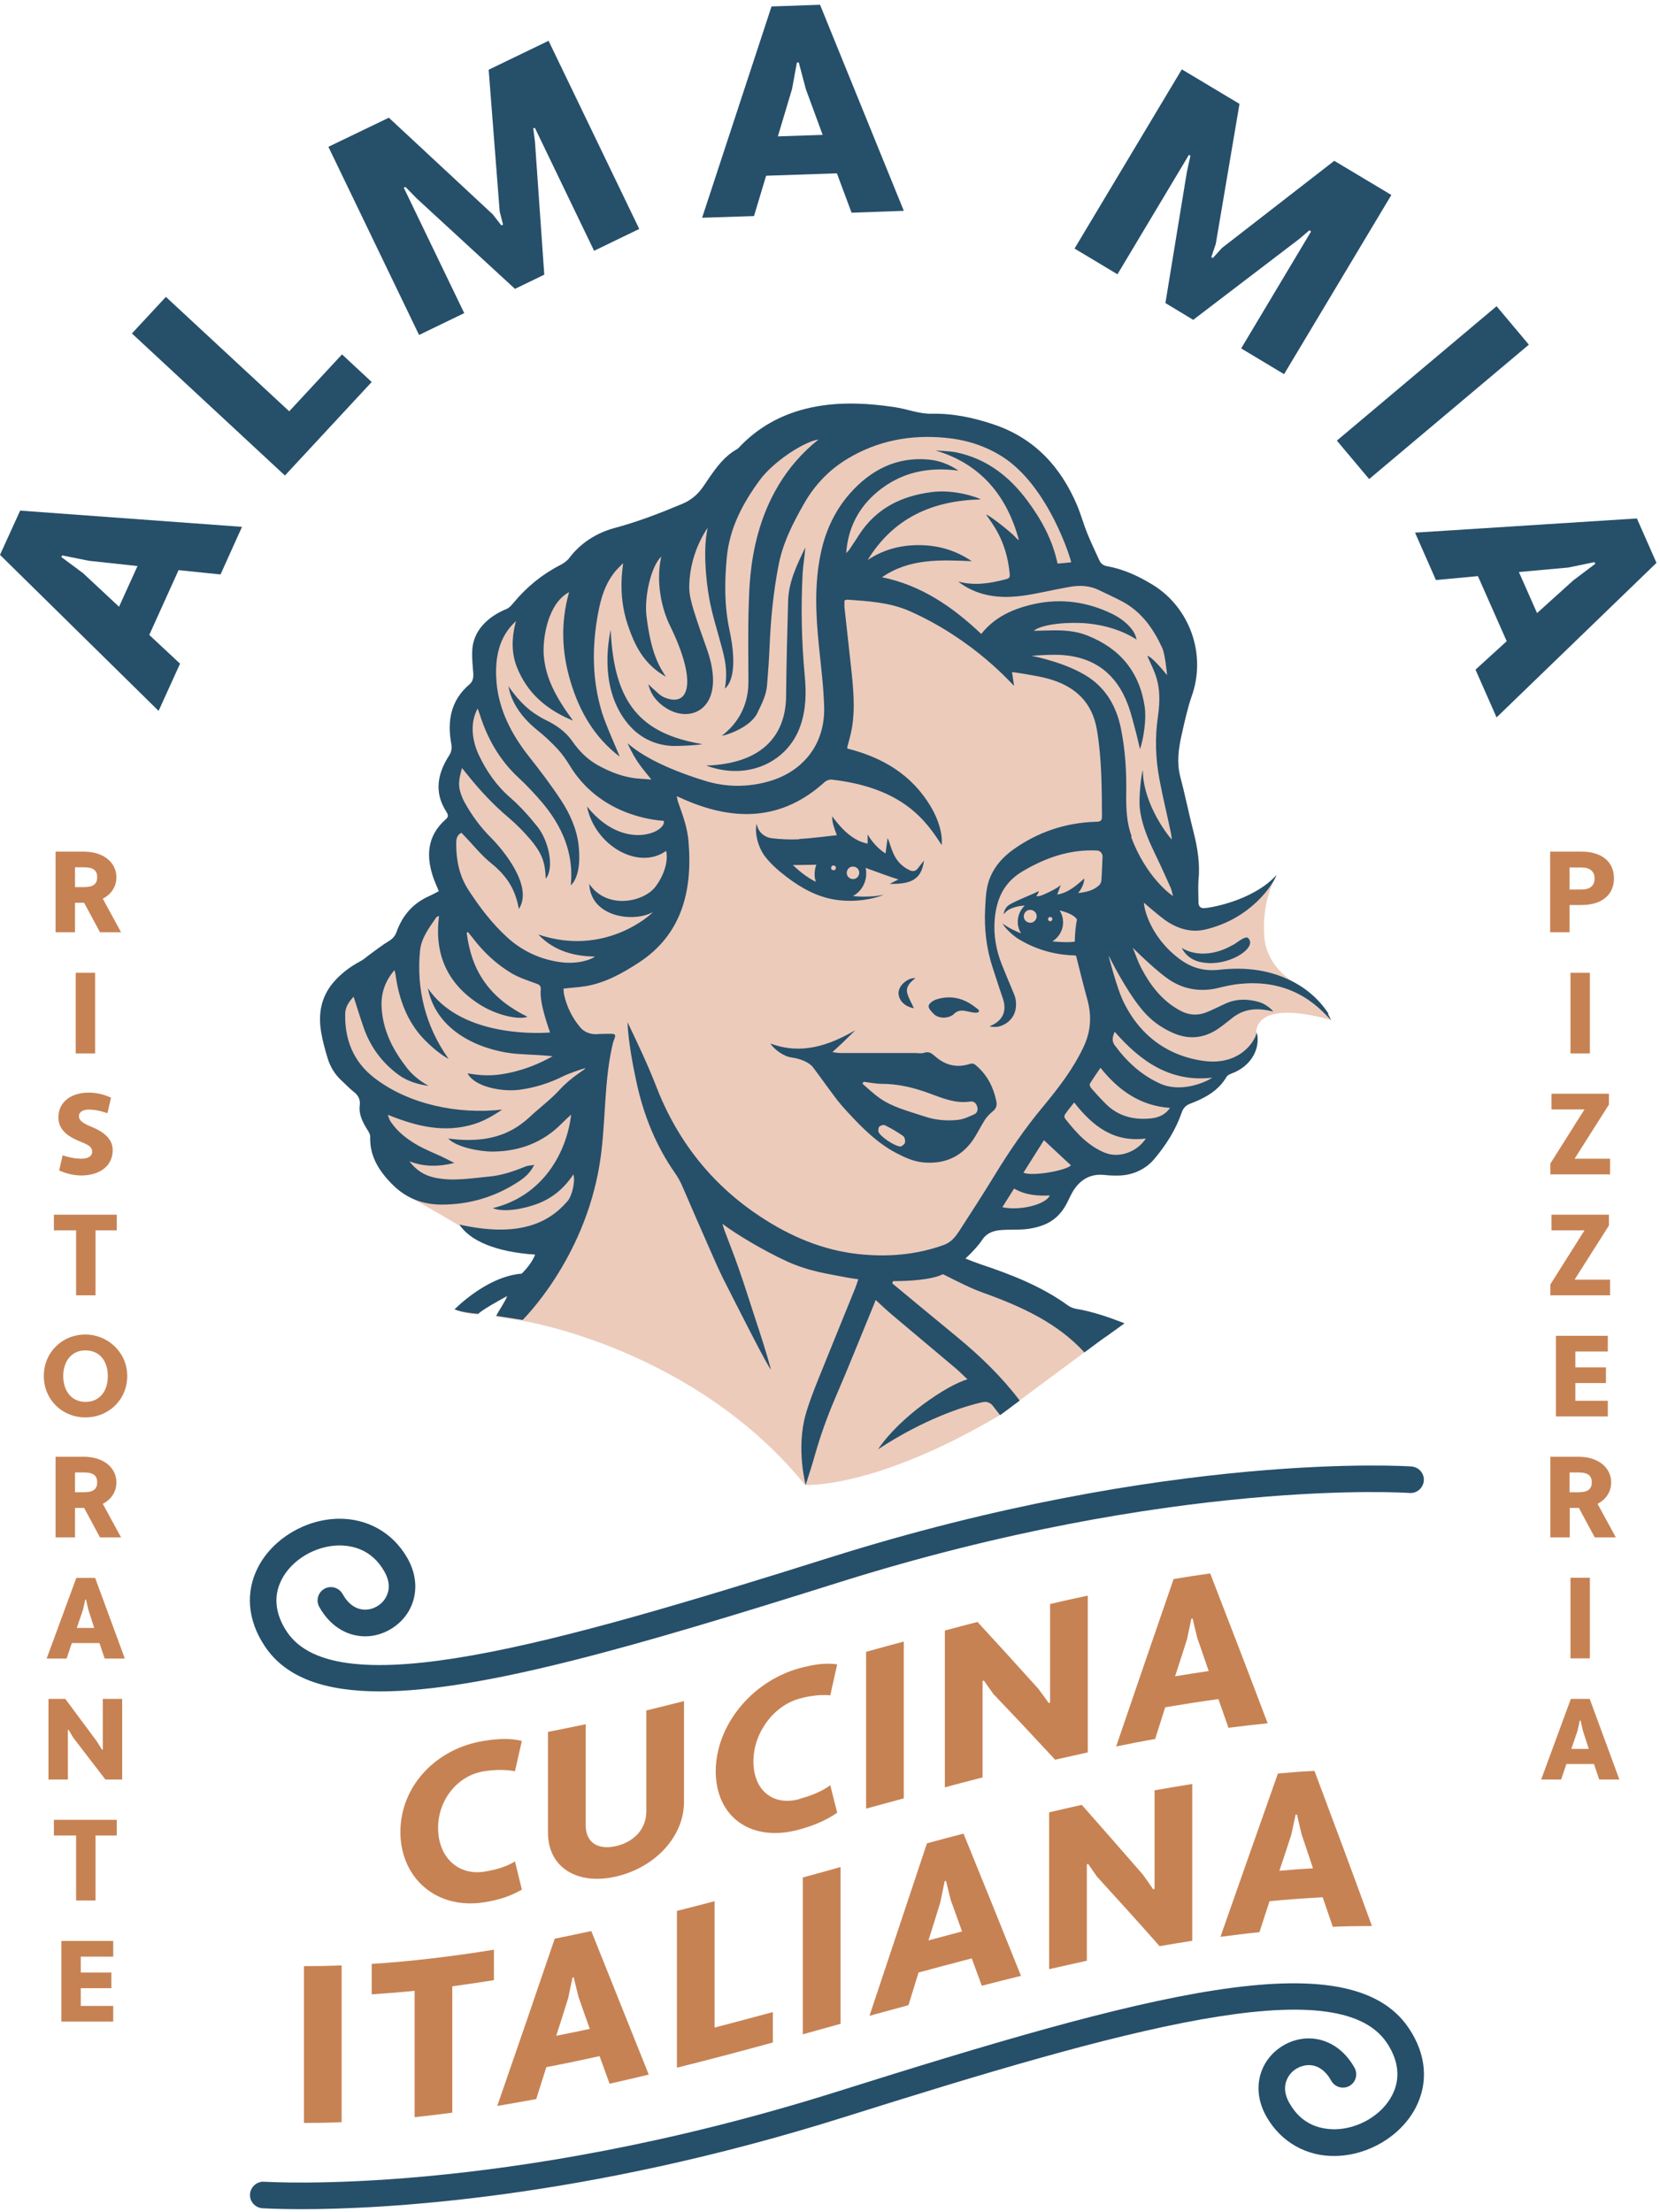 <svg width="226" height="301" viewBox="0 0 226 301" fill="none" xmlns="http://www.w3.org/2000/svg">
<path d="M65.893 254.722C67.468 254.468 68.865 254.087 70.11 253.325C70.415 254.595 70.745 255.865 71.049 257.16C69.373 258.126 67.798 258.583 65.893 258.888C59.39 259.904 54.513 255.56 54.513 249.311C54.513 243.062 59.39 237.931 65.893 236.915C67.798 236.61 69.373 236.534 71.049 236.915C70.745 238.286 70.415 239.658 70.11 241.055C68.967 240.827 67.519 240.801 65.893 241.055C62.387 241.589 59.644 244.866 59.644 248.752C59.644 252.766 62.387 255.255 65.893 254.722Z" fill="#C78253"/>
<path d="M93.125 245.22C93.125 249.996 89.111 254.187 83.853 255.381C78.671 256.575 74.606 254.213 74.606 249.412C74.606 244.839 74.606 240.267 74.606 235.694C76.308 235.364 78.01 235.008 79.738 234.653C79.738 239.225 79.738 243.798 79.738 248.37C79.738 250.936 81.592 251.749 83.853 251.24C86.164 250.707 87.993 249.056 87.993 246.49C87.993 241.918 87.993 237.345 87.993 232.773C89.695 232.367 91.397 231.935 93.125 231.503V245.22Z" fill="#C78253"/>
<path d="M108.823 244.815C110.423 244.383 111.795 243.849 113.039 242.96C113.344 244.205 113.674 245.45 113.979 246.694C112.303 247.837 110.728 248.447 108.823 248.981C102.32 250.784 97.468 247.329 97.442 241.081C97.442 234.832 102.32 228.837 108.823 227.033C110.728 226.525 112.303 226.271 113.979 226.5C113.674 227.897 113.344 229.319 113.039 230.716C111.871 230.615 110.448 230.716 108.823 231.174C105.317 232.139 102.574 235.822 102.574 239.709C102.574 243.722 105.317 245.805 108.823 244.84V244.815Z" fill="#C78253"/>
<path d="M117.915 224.798C119.617 224.315 121.344 223.858 123.046 223.401C123.046 230.513 123.046 237.626 123.046 244.739C121.344 245.196 119.617 245.679 117.915 246.136C117.915 239.023 117.915 231.911 117.915 224.798Z" fill="#C78253"/>
<path d="M135.19 230.461C134.784 229.876 134.352 229.292 133.946 228.708C133.895 228.733 133.819 228.759 133.768 228.784C133.768 233.153 133.768 237.523 133.768 241.892C132.066 242.324 130.364 242.781 128.637 243.238V221.9C130.11 221.494 131.609 221.113 133.082 220.732C135.851 223.729 138.62 226.777 141.363 229.826C141.846 230.486 142.329 231.121 142.786 231.782C142.862 231.756 142.887 231.705 142.964 231.68V218.293C144.666 217.887 146.367 217.506 148.095 217.15C148.095 224.263 148.095 231.375 148.095 238.488C146.621 238.818 145.123 239.148 143.649 239.478C140.83 236.43 138.01 233.433 135.165 230.461H135.19Z" fill="#C78253"/>
<path d="M165.903 231.225C163.49 231.555 161.076 231.936 158.638 232.342C158.181 233.79 157.723 235.238 157.266 236.661C155.488 236.965 153.735 237.321 151.957 237.677C154.573 230.031 157.164 222.435 159.781 214.891C161.432 214.612 163.083 214.358 164.76 214.129C167.376 220.86 169.993 227.668 172.584 234.527C170.805 234.705 169.027 234.908 167.249 235.137C166.792 233.841 166.335 232.52 165.877 231.225H165.903ZM159.984 228.126C161.508 227.872 163.032 227.643 164.557 227.414C164.048 225.916 163.515 224.417 163.007 222.918C162.778 222.029 162.575 221.165 162.372 220.276C162.321 220.276 162.245 220.276 162.194 220.302C161.991 221.216 161.813 222.156 161.61 223.071C161.076 224.747 160.543 226.424 159.984 228.126Z" fill="#C78253"/>
<path d="M41.381 267.573C43.083 267.573 44.785 267.547 46.512 267.471C46.512 274.584 46.512 281.696 46.512 288.809C44.81 288.885 43.108 288.911 41.381 288.911C41.381 281.798 41.381 274.685 41.381 267.573Z" fill="#C78253"/>
<path d="M61.579 270.318C61.579 276.059 61.579 281.774 61.579 287.515C59.877 287.744 58.175 287.947 56.448 288.125C56.448 282.384 56.448 276.668 56.448 270.927C54.492 271.131 52.536 271.283 50.605 271.41C50.605 270.038 50.605 268.641 50.605 267.269C56.169 266.914 61.706 266.228 67.244 265.339V269.479C65.339 269.784 63.459 270.064 61.579 270.318Z" fill="#C78253"/>
<path d="M81.644 279.817C79.231 280.351 76.818 280.859 74.379 281.316C73.922 282.764 73.465 284.212 73.007 285.66C71.229 285.99 69.476 286.295 67.698 286.6C70.315 279.055 72.931 271.46 75.522 263.839C77.173 263.509 78.824 263.153 80.501 262.798C83.117 269.352 85.734 275.855 88.325 282.332C86.547 282.764 84.769 283.17 82.99 283.577C82.533 282.307 82.076 281.062 81.619 279.792L81.644 279.817ZM75.725 277.049C77.249 276.744 78.774 276.439 80.298 276.109C79.764 274.635 79.256 273.187 78.748 271.714C78.545 270.85 78.316 269.987 78.113 269.098C78.062 269.098 77.986 269.123 77.935 269.148C77.732 270.088 77.554 271.028 77.351 271.943C76.818 273.645 76.284 275.347 75.725 277.049Z" fill="#C78253"/>
<path d="M92.159 260.056C93.861 259.624 95.563 259.193 97.29 258.735C97.29 264.476 97.29 270.192 97.29 275.933C99.932 275.247 102.574 274.536 105.216 273.824C105.216 275.196 105.216 276.593 105.216 277.965C100.872 279.159 96.528 280.302 92.159 281.394C92.159 274.282 92.159 267.169 92.159 260.056Z" fill="#C78253"/>
<path d="M109.304 255.507C111.006 255.05 112.708 254.568 114.435 254.085V275.423C112.733 275.905 111.031 276.363 109.304 276.845C109.304 269.733 109.304 262.62 109.304 255.507Z" fill="#C78253"/>
<path d="M132.321 266.508C129.908 267.143 127.494 267.778 125.056 268.439C124.599 269.912 124.141 271.411 123.684 272.884C121.906 273.367 120.153 273.849 118.375 274.332C120.991 266.508 123.608 258.659 126.199 250.861C127.85 250.403 129.501 249.971 131.178 249.54C133.794 255.966 136.411 262.418 139.002 268.896C137.223 269.328 135.445 269.785 133.667 270.242C133.21 268.998 132.753 267.753 132.295 266.508H132.321ZM126.402 264.07C127.926 263.663 129.45 263.257 130.974 262.85C130.466 261.402 129.933 259.98 129.425 258.532C129.222 257.668 128.993 256.805 128.79 255.966C128.739 255.966 128.663 255.992 128.612 256.017C128.409 256.957 128.231 257.897 128.028 258.862C127.494 260.59 126.961 262.342 126.402 264.07Z" fill="#C78253"/>
<path d="M149.389 255.458C148.982 254.849 148.55 254.265 148.144 253.655C148.093 253.655 148.017 253.706 147.966 253.731C147.966 258.1 147.966 262.469 147.966 266.839C146.264 267.22 144.562 267.601 142.835 267.982C142.835 260.869 142.835 253.757 142.835 246.644C144.308 246.288 145.807 245.958 147.28 245.628C150.049 248.752 152.793 251.902 155.587 255.103C156.07 255.789 156.552 256.449 157.009 257.135C157.06 257.11 157.136 257.084 157.187 257.033C157.187 252.563 157.187 248.117 157.187 243.646C158.889 243.342 160.591 243.062 162.318 242.783C162.318 249.895 162.318 257.008 162.318 264.121C160.845 264.349 159.346 264.603 157.873 264.857C155.053 261.657 152.208 258.532 149.389 255.433V255.458Z" fill="#C78253"/>
<path d="M180.103 258.2C177.69 258.327 175.277 258.505 172.838 258.734C172.381 260.131 171.924 261.553 171.466 262.95C169.688 263.128 167.935 263.357 166.157 263.585C168.774 256.117 171.39 248.7 173.981 241.359C175.632 241.206 177.283 241.079 178.96 241.003C181.576 247.963 184.193 255 186.784 262.112C185.006 262.112 183.228 262.138 181.449 262.214C180.992 260.867 180.535 259.521 180.078 258.2H180.103ZM174.184 254.593C175.708 254.466 177.233 254.339 178.757 254.263C178.249 252.713 177.715 251.164 177.207 249.64C177.004 248.751 176.775 247.836 176.572 246.947C176.521 246.947 176.445 246.947 176.394 246.947C176.191 247.862 176.013 248.776 175.81 249.665C175.277 251.291 174.743 252.942 174.184 254.593Z" fill="#C78253"/>
<path d="M7.566 115.899H11.402C14.247 115.899 15.848 117.5 15.848 119.38C15.848 120.624 15.187 121.691 13.993 122.301L16.483 126.873H13.612L11.453 122.86H10.208V126.873H7.566V115.899ZM10.208 118.033V120.726H11.428C12.647 120.726 13.231 120.345 13.231 119.38C13.231 118.414 12.647 118.033 11.428 118.033H10.208Z" fill="#C78253"/>
<path d="M10.312 132.386H12.953V143.36H10.312V132.386Z" fill="#C78253"/>
<path d="M8.509 157.228C9.347 157.482 10.084 157.685 11.1 157.685C11.837 157.685 12.548 157.431 12.548 156.745C12.548 156.059 12.091 155.831 10.719 155.272C8.966 154.535 7.95 153.57 7.95 152.071C7.95 149.785 9.932 148.693 12.04 148.693C13.183 148.693 14.148 148.947 15.114 149.379L14.631 151.487C13.793 151.233 13.056 151.004 12.04 151.004C11.354 151.004 10.744 151.309 10.744 151.893C10.744 152.478 11.252 152.859 12.497 153.367C14.301 154.104 15.342 155.12 15.342 156.517C15.342 158.905 13.259 159.971 11.1 159.971C10.033 159.971 8.992 159.717 8.052 159.286L8.534 157.203L8.509 157.228Z" fill="#C78253"/>
<path d="M13.002 167.441V176.281H10.36V167.441H7.337V165.308H15.898V167.441H12.976H13.002Z" fill="#C78253"/>
<path d="M11.63 181.615C14.679 181.615 17.321 184.054 17.321 187.255C17.321 190.455 14.831 192.894 11.63 192.894C8.43 192.894 5.966 190.455 5.966 187.255C5.966 184.054 8.455 181.615 11.63 181.615ZM11.63 190.785C13.561 190.785 14.679 189.338 14.679 187.28C14.679 185.222 13.561 183.774 11.63 183.774C9.7 183.774 8.608 185.299 8.608 187.28C8.608 189.261 9.725 190.785 11.63 190.785Z" fill="#C78253"/>
<path d="M7.566 198.253H11.402C14.247 198.253 15.848 199.854 15.848 201.734C15.848 202.978 15.187 204.045 13.993 204.655L16.483 209.227H13.612L11.453 205.214H10.208V209.227H7.566V198.253ZM10.208 200.387V203.08H11.428C12.647 203.08 13.231 202.699 13.231 201.734C13.231 200.768 12.647 200.387 11.428 200.387H10.208Z" fill="#C78253"/>
<path d="M13.513 223.605H9.779L9.068 225.713H6.35L10.389 214.739H12.954L16.993 225.713H14.25L13.538 223.605H13.513ZM10.465 221.547H12.827L12.04 219.108L11.71 217.686H11.608L11.303 219.058L10.465 221.522V221.547Z" fill="#C78253"/>
<path d="M9.979 236.485L9.344 235.418H9.242V242.175H6.601V231.201H8.887L13.154 236.942L13.891 238.111H13.993V231.201H16.634V242.175H14.348L9.979 236.485Z" fill="#C78253"/>
<path d="M13.002 249.794V258.634H10.36V249.794H7.337V247.66H15.898V249.794H12.976H13.002Z" fill="#C78253"/>
<path d="M8.354 275.121V264.147H15.416V266.281H10.996V268.44H15.162V270.574H10.996V272.987H15.416V275.121H8.354Z" fill="#C78253"/>
<path d="M24.31 77.593L20.322 86.407L24.513 90.319L21.592 96.746L0 75.51L2.743 69.489L32.947 71.699L30.025 78.177L24.31 77.593ZM16.207 82.572L18.721 77.034L12.142 76.323L8.459 75.586L8.357 75.814L11.304 77.999L16.232 82.597L16.207 82.572Z" fill="#264F6A"/>
<path d="M17.936 45.408L22.585 40.404L39.376 55.975L46.565 48.228L50.604 51.987L38.792 64.714L17.962 45.383L17.936 45.408Z" fill="#264F6A"/>
<path d="M72.829 17.39L72.601 17.466L72.829 19.244L74.099 37.381L70.111 39.312L56.8 27.068L55.2 25.442L54.971 25.544L63.202 42.614L57.054 45.586L44.709 19.981L52.939 16.018L67.088 29.176L68.257 30.675L68.486 30.573L68.028 28.77L66.529 9.49L74.684 5.552L87.029 31.158L80.882 34.13L72.829 17.415V17.39Z" fill="#264F6A"/>
<path d="M113.956 23.587L104.303 23.917L102.652 29.404L95.59 29.633L105.039 0.878L111.644 0.649L123.05 28.693L115.937 28.947L113.93 23.562L113.956 23.587ZM105.903 18.558L112 18.354L109.713 12.131L108.748 8.498H108.494L107.834 12.105L105.903 18.558Z" fill="#264F6A"/>
<path d="M178.452 31.488L178.274 31.335L176.903 32.504L162.449 43.528L158.664 41.242L161.585 23.41L162.068 21.2L161.865 21.073L152.135 37.33L146.293 33.825L160.899 9.438L168.749 14.138L165.522 33.19L164.913 34.993L165.116 35.12L166.361 33.748L181.653 21.886L189.426 26.534L174.82 50.92L168.977 47.415L178.503 31.488H178.452Z" fill="#264F6A"/>
<path d="M203.751 41.673L208.146 46.906L186.401 65.196L182.007 59.963L203.751 41.673Z" fill="#264F6A"/>
<path d="M205.122 87.245L201.21 78.405L195.494 78.938L192.649 72.486L222.853 70.556L225.52 76.601L203.75 97.634L200.88 91.132L205.122 87.27V87.245ZM206.798 77.871L209.262 83.435L214.19 78.989L217.188 76.728L217.086 76.5L213.505 77.237L206.798 77.846V77.871Z" fill="#264F6A"/>
<path d="M40.999 300.648C37.646 300.648 35.791 300.521 35.715 300.521C34.724 300.445 33.962 299.581 34.038 298.59C34.115 297.6 35.004 296.838 35.969 296.914C36.274 296.914 68.179 299.048 113.827 284.695C155.639 271.537 183.657 263.815 191.812 276.033C194.199 279.59 194.504 283.451 192.726 286.855C190.719 290.69 186.325 293.332 181.803 293.408C177.891 293.485 174.411 291.529 172.43 288.074C171.033 285.635 170.982 282.993 172.252 280.809C173.471 278.751 175.783 277.405 178.171 277.405H178.272C180.787 277.456 183.022 278.904 184.42 281.419C184.902 282.308 184.572 283.4 183.708 283.883C182.819 284.365 181.727 284.035 181.244 283.171C180.482 281.8 179.441 281.063 178.221 281.038C177.104 281.038 175.961 281.647 175.376 282.663C174.945 283.4 174.614 284.619 175.58 286.27C177.282 289.242 179.873 289.776 181.752 289.776C184.953 289.725 188.154 287.82 189.525 285.153C190.694 282.917 190.44 280.453 188.814 278.015C182.083 267.93 152.667 276.237 114.919 288.125C79.407 299.302 51.998 300.648 40.999 300.648Z" fill="#264F6A"/>
<path d="M211.045 115.899H215.312C218.158 115.899 219.732 117.347 219.732 119.532C219.732 121.717 218.158 123.164 215.312 123.164H213.687V126.873H211.045V115.899ZM213.687 118.033V121.056H215.312C216.532 121.056 217.091 120.497 217.091 119.557C217.091 118.617 216.506 118.059 215.312 118.059H213.687V118.033Z" fill="#C78253"/>
<path d="M213.812 132.386H216.454V143.36H213.812V132.386Z" fill="#C78253"/>
<path d="M211.224 148.846H219.048V150.319L214.374 157.686H219.2V159.82H211.071V158.347L215.72 150.98H211.224V148.846Z" fill="#C78253"/>
<path d="M211.224 165.307H219.048V166.78L214.374 174.147H219.2V176.28H211.071V174.807L215.72 167.44H211.224V165.307Z" fill="#C78253"/>
<path d="M211.833 192.766V181.792H218.895V183.926H214.475V186.085H218.641V188.219H214.475V190.632H218.895V192.766H211.833Z" fill="#C78253"/>
<path d="M211.071 198.253H214.907C217.752 198.253 219.352 199.854 219.352 201.734C219.352 202.978 218.692 204.045 217.498 204.655L219.987 209.227H217.117L214.958 205.214H213.713V209.227H211.071V198.253ZM213.688 200.387V203.08H214.907C216.126 203.08 216.711 202.699 216.711 201.734C216.711 200.768 216.126 200.387 214.907 200.387H213.688Z" fill="#C78253"/>
<path d="M213.812 214.714H216.454V225.688H213.812V214.714Z" fill="#C78253"/>
<path d="M216.988 240.066H213.254L212.542 242.174H209.824L213.863 231.2H216.429L220.468 242.174H217.724L217.013 240.066H216.988ZM213.939 238.008H216.302L215.514 235.569L215.184 234.147H215.082L214.778 235.519L213.939 237.983V238.008Z" fill="#C78253"/>
<path d="M51.769 230.183C44.275 230.183 38.941 228.354 36.071 224.061C33.683 220.505 33.378 216.644 35.156 213.24C37.163 209.404 41.557 206.762 46.079 206.686C50.016 206.635 53.471 208.566 55.452 212.021C56.849 214.459 56.9 217.101 55.63 219.286C54.411 221.343 52.099 222.69 49.712 222.69H49.61C47.095 222.639 44.86 221.191 43.463 218.676C42.98 217.787 43.31 216.695 44.174 216.212C45.063 215.729 46.155 216.06 46.638 216.923C47.4 218.295 48.441 219.032 49.661 219.057H49.712C50.829 219.057 51.947 218.422 52.506 217.431C52.938 216.695 53.268 215.475 52.303 213.824C50.601 210.852 47.984 210.319 46.13 210.319C42.929 210.369 39.728 212.275 38.357 214.942C37.188 217.177 37.442 219.641 39.068 222.08C45.8 232.165 75.215 223.858 112.963 211.97C159.322 197.364 191.837 199.548 192.167 199.574C193.158 199.65 193.92 200.513 193.844 201.504C193.767 202.495 192.904 203.257 191.913 203.181C191.583 203.155 159.703 201.021 114.055 215.399C86.926 223.934 65.613 230.183 51.744 230.183H51.769Z" fill="#264F6A"/>
<path d="M180.865 137.948C179.646 136.119 178.071 134.747 176.191 133.731L176.115 133.655C176.115 133.655 172.407 131.597 172.127 127.431C171.873 123.926 172.762 121.284 173.346 120.014C173.575 119.633 173.727 119.328 173.804 119.125L172.559 120.268C169.206 122.884 164.481 123.621 163.922 123.621C163.44 123.621 163.186 123.341 163.186 122.859C163.186 121.843 163.109 120.827 163.186 119.81C163.414 117.6 163.059 115.365 162.5 113.206C161.865 110.717 161.357 108.176 160.696 105.687C160.213 103.782 160.468 101.927 160.874 100.098C161.204 98.625 161.738 96.212 162.246 94.815C164.329 89.023 161.941 82.723 157.064 79.675C155.082 78.456 153.05 77.49 150.738 77.084C150.281 77.008 149.875 76.728 149.697 76.297C149.138 75.077 148.554 73.858 148.046 72.613C147.538 71.368 147.182 70.048 146.674 68.828C144.464 63.596 140.908 59.709 135.421 57.829C132.677 56.889 129.832 56.28 126.911 56.33C125.158 56.381 123.558 55.695 121.856 55.441C117.766 54.832 113.702 54.654 109.663 55.67C106.259 56.534 103.287 58.185 100.823 60.725C100.671 60.877 100.518 61.081 100.315 61.182C98.689 62.097 97.622 63.545 96.581 65.043C96.276 65.475 95.997 65.907 95.717 66.313C94.981 67.355 94.091 68.117 92.847 68.625C89.824 69.895 86.776 71.064 83.626 71.902C81.213 72.562 79.028 73.96 77.529 75.966C77.25 76.347 76.767 76.678 76.335 76.906C73.846 78.176 71.738 79.904 69.959 82.037C69.68 82.368 69.401 82.723 68.994 82.901C66.479 83.917 64.422 85.848 64.32 88.566C64.219 91.309 64.904 92.325 63.939 93.164C61.373 95.348 60.891 98.168 61.475 101.318C61.577 101.851 61.475 102.385 61.17 102.842C59.595 105.306 59.087 107.846 60.789 110.488C61.018 110.844 61.145 111.148 60.738 111.504C58.122 113.79 57.995 116.61 59.087 119.658C59.291 120.192 59.519 120.7 59.773 121.309C59.265 121.563 58.833 121.817 58.351 122.021C56.191 123.011 54.794 124.662 54.007 126.872C53.829 127.38 53.473 127.787 53.016 128.066C52.076 128.625 51.187 129.336 50.298 129.971C49.892 130.276 49.511 130.632 49.053 130.86C47.631 131.623 46.361 132.588 45.319 133.833C43.719 135.789 43.338 138.049 43.744 140.462C43.948 141.682 44.278 142.876 44.633 144.044C44.989 145.187 45.624 146.254 46.513 147.067C47.072 147.575 47.58 148.134 48.164 148.591C48.799 149.074 49.104 149.633 49.003 150.471C48.85 151.69 49.409 152.757 50.044 153.773C50.222 154.053 50.425 154.383 50.425 154.688C50.324 157.431 51.695 159.489 53.55 161.318C54.058 161.8 54.591 162.232 55.15 162.562C55.15 162.562 58.935 164.645 62.466 166.754C64.066 167.719 75.04 169.142 74.43 171.682C73.973 173.638 62.517 176.584 62.161 178.286C62.694 178.54 63.634 178.794 65.006 178.896L65.311 178.642C66.149 178.007 67.927 177.016 68.969 176.457C68.664 177.296 67.851 178.388 67.47 179.176L71.052 179.734C71.052 179.734 94.371 183.367 109.612 202.088C109.612 202.088 119.011 202.698 136.081 192.613C137.326 191.877 137.86 191.292 138.749 190.632L147.589 184.078C148.478 183.418 150.434 181.944 150.51 181.944C151.348 181.335 152.212 180.725 153.05 180.115C150.891 179.277 148.706 178.515 146.395 178.134C146.09 178.083 145.658 177.905 145.404 177.728C141.771 175.086 137.656 173.485 133.465 172.088C132.804 171.86 132.144 171.606 131.382 171.301C132.5 170.285 133.338 169.269 133.592 168.862C134.176 167.922 134.989 167.567 136.005 167.44C136.742 167.363 137.504 167.363 138.241 167.363C139.511 167.363 140.755 167.211 141.949 166.754C143.397 166.22 144.413 165.255 145.125 163.909C145.455 163.299 145.709 162.664 146.064 162.08C147.055 160.53 148.427 159.717 150.332 159.921C151.018 159.997 151.704 160.022 152.364 159.997C154.193 159.946 155.946 159.133 157.114 157.736C158.715 155.831 160.036 153.748 160.849 151.385C161.026 150.852 161.407 150.446 161.941 150.242C163.948 149.48 165.802 148.515 166.945 146.559C167.097 146.305 167.479 146.178 167.783 146.051C169.943 145.213 171.314 143.282 171.162 141.174C171.162 141.021 171.111 140.869 171.035 140.539C171.035 140.539 170.527 135.839 181.196 138.811C181.018 138.456 180.916 138.202 180.764 137.948H180.865Z" fill="#ECCBBB"/>
<path d="M180.866 137.947C179.469 135.839 177.615 134.289 175.303 133.248C172.306 131.876 169.181 131.622 165.981 131.978C163.898 132.206 162.145 131.698 160.519 130.453C156.379 127.329 155.693 123.239 155.744 122.858C155.921 123.011 157.776 124.611 158.589 125.195C160.24 126.364 162.12 126.973 164.126 126.491C170.426 124.992 173.373 120.267 173.779 119.099C170.528 122.655 164.533 123.595 163.898 123.595C163.415 123.595 163.161 123.315 163.161 122.833C163.161 121.817 163.085 120.801 163.161 119.785C163.39 117.575 163.034 115.339 162.475 113.18C161.84 110.691 161.332 108.15 160.672 105.661C160.189 103.756 160.443 101.901 160.85 100.072C161.18 98.599 161.713 96.186 162.221 94.789C164.304 88.997 161.916 82.697 157.039 79.649C155.058 78.43 153.026 77.465 150.714 77.058C150.257 76.982 149.85 76.703 149.673 76.271C149.114 75.051 148.529 73.832 148.021 72.587C147.513 71.343 147.158 70.022 146.65 68.802C144.44 63.569 140.883 59.683 135.397 57.803C132.653 56.863 129.808 56.254 126.887 56.304C125.134 56.355 123.534 55.669 121.832 55.415C117.742 54.806 113.678 54.628 109.639 55.644C106.235 56.508 103.263 58.159 100.799 60.699C100.646 60.852 100.494 61.055 100.291 61.156C98.665 62.071 97.598 63.519 96.556 65.017C96.252 65.449 95.972 65.881 95.693 66.288C94.956 67.329 94.067 68.091 92.822 68.599C89.799 69.869 86.751 71.038 83.601 71.876C81.188 72.537 79.004 73.934 77.505 75.94C77.225 76.321 76.743 76.652 76.311 76.88C73.822 78.15 71.713 79.878 69.935 82.011C69.656 82.342 69.376 82.697 68.97 82.875C66.455 83.891 64.397 85.822 64.296 88.54C64.194 91.258 64.88 92.299 63.915 93.138C61.349 95.322 60.866 98.142 61.451 101.292C61.552 101.825 61.451 102.359 61.146 102.816C59.571 105.28 59.063 107.82 60.765 110.462C60.993 110.818 61.12 111.122 60.714 111.478C58.098 113.764 57.971 116.584 59.063 119.632C59.266 120.166 59.495 120.674 59.749 121.283C59.241 121.537 58.809 121.791 58.326 121.995C56.167 122.985 54.77 124.636 53.982 126.846C53.805 127.354 53.449 127.761 52.992 128.04C52.052 128.599 51.163 129.31 50.274 129.946C49.867 130.25 49.486 130.606 49.029 130.835C47.606 131.597 46.336 132.562 45.295 133.807C43.694 135.763 43.313 138.023 43.72 140.437C43.923 141.656 44.253 142.85 44.609 144.018C44.965 145.187 45.6 146.228 46.489 147.041C47.048 147.549 47.556 148.108 48.14 148.565C48.775 149.048 49.08 149.607 48.978 150.445C48.826 151.664 49.385 152.731 50.02 153.747C50.197 154.027 50.401 154.357 50.401 154.662C50.299 157.405 51.671 159.463 53.525 161.292C55.354 163.095 57.59 163.934 60.13 163.934C63.915 163.934 67.42 162.892 70.596 160.809C71.408 160.276 72.17 159.666 72.729 158.523C72.196 158.625 71.866 158.625 71.535 158.752C69.935 159.412 68.284 159.971 66.556 160.123C64.067 160.352 61.603 160.809 59.114 160.25C57.717 159.945 56.624 159.209 55.735 158.04C57.691 158.802 59.647 158.802 61.857 158.269C61.146 157.913 60.587 157.608 60.028 157.354C58.936 156.846 57.818 156.415 56.777 155.805C55.405 155.017 54.16 154.052 53.246 152.731C53.042 152.452 52.916 152.122 52.814 151.715C56.65 153.265 60.511 154.255 64.601 152.96C65.972 152.528 67.192 151.791 68.385 151.004C62.391 151.69 55.583 150.318 50.858 146.609C48.114 144.45 46.921 141.478 46.997 137.998C46.997 137.033 47.505 136.347 48.14 135.636C48.623 137.109 49.029 138.481 49.512 139.852C50.426 142.469 52.001 144.603 54.236 146.254C55.481 147.168 56.929 147.575 58.352 147.778C56.955 147.016 55.964 146.076 55.405 145.339C53.576 143.002 52.23 140.462 51.976 137.439C51.798 135.407 52.306 133.654 53.703 132.029C53.779 132.283 53.83 132.486 53.855 132.664C54.262 135.636 55.202 138.43 57.132 140.767C57.971 141.783 59.723 143.409 61.07 144.095C57.92 139.675 56.675 134.594 57.183 129.387C57.361 127.608 58.453 126.237 59.419 124.814C59.469 124.763 59.571 124.738 59.774 124.662C59.088 129.92 60.943 133.959 65.388 136.753C67.573 138.125 70.57 138.836 71.815 138.379C69.478 137.211 67.522 135.788 66.049 133.756C64.55 131.698 63.864 129.412 63.534 126.948L63.712 126.846C63.889 127.075 64.093 127.304 64.27 127.532C65.769 129.514 67.547 131.216 69.706 132.486C70.722 133.07 71.891 133.451 73.009 133.857C73.466 134.01 73.669 134.213 73.618 134.696C73.415 136.652 74.914 140.513 74.888 140.513C72.094 140.716 62.518 140.767 58.25 134.492C59.571 141.072 66.607 143.104 70.24 143.409C71.891 143.536 73.542 143.561 75.244 143.739C73.491 144.73 71.662 145.466 69.706 145.923C67.725 146.381 66.125 146.508 63.661 146.076C64.575 147.879 68.258 148.616 70.697 148.311C72.805 148.032 74.838 147.397 76.743 146.432C77.302 146.152 79.207 145.466 79.715 145.365C79.613 145.593 77.835 146.533 76.235 148.26C75.193 149.404 73.974 150.369 72.805 151.385C71.358 152.655 68.538 155.983 61.019 154.941C62.086 156.084 65.185 156.719 67.065 156.719C70.722 156.694 73.923 155.5 76.514 152.858C76.895 152.477 77.276 152.122 77.759 151.69C77.175 156.719 74.025 162.74 67.09 164.416C68.36 164.95 70.824 164.696 73.212 163.807C75.269 163.019 76.844 161.673 78.064 159.818C78.343 160.708 77.911 162.714 77.276 163.451C74.711 166.448 70.621 168.455 62.543 166.652C63.965 168.836 67.471 170.386 72.856 170.741C72.501 171.631 71.891 172.469 71.027 173.332C67.242 173.612 63.61 176.508 61.883 178.184C62.416 178.438 63.737 178.692 65.109 178.794C65.693 178.21 67.877 177.016 69.071 176.355C68.766 177.194 67.954 178.286 67.573 179.073C68.741 179.251 70.367 179.505 71.154 179.632C71.18 179.581 79.461 171.554 81.62 158.523C82.484 153.29 82.179 147.93 83.271 142.723C83.373 142.291 83.449 141.834 83.627 141.427C83.855 140.868 83.805 140.691 83.195 140.691C82.56 140.691 81.925 140.691 81.315 140.741C80.477 140.792 79.613 140.513 79.054 139.878C77.911 138.557 77.175 137.033 76.794 135.356C76.743 135.102 76.743 134.823 76.717 134.543C77.784 134.416 78.75 134.365 79.715 134.213C82.433 133.756 84.77 132.435 87.031 130.962C92.772 127.177 94.321 121.309 93.737 114.501C93.585 112.647 92.949 110.894 92.314 109.141C92.238 108.938 92.213 108.735 92.136 108.354C92.619 108.557 92.949 108.709 93.28 108.862C100.113 111.808 106.54 111.656 112.306 106.398C112.509 106.22 112.916 106.067 113.195 106.093C123.051 107.21 126.125 111.808 128.208 115.009C128.335 113.51 127.827 111.63 126.709 109.751C124.118 105.407 120.13 103.07 115.38 101.876C115.38 101.774 115.329 101.724 115.354 101.673C115.456 101.266 115.583 100.835 115.684 100.428C116.497 97.456 116.243 94.459 115.938 91.461C115.634 88.54 115.278 85.593 114.973 82.672C114.948 82.342 114.973 82.011 114.973 81.707C115.176 81.656 115.278 81.605 115.354 81.605C118.225 81.808 121.12 81.986 123.762 83.129C132.755 87.092 137.988 93.366 138.064 93.341C137.962 92.731 137.886 92.122 137.784 91.461C137.911 91.461 141.188 91.944 142.662 92.35C146.243 93.341 148.682 95.424 149.342 99.336C150.003 103.248 150.003 107.211 150.028 111.148C150.028 111.758 149.723 111.834 149.215 111.834C145.049 111.961 141.29 113.231 137.911 115.644C136.616 116.584 135.574 117.702 134.888 119.2C134.253 120.597 134.203 122.071 134.126 123.57C133.974 126.313 134.279 129.056 135.142 131.673C135.6 133.07 136.032 134.442 136.514 135.813C136.921 136.982 137.073 138.735 134.711 139.675C134.863 139.725 135.549 139.827 136.082 139.675C137.708 139.192 138.623 137.744 138.242 135.864C138.165 135.509 137.988 135.153 137.861 134.823C137.378 133.654 136.87 132.486 136.413 131.317C135.625 129.361 135.244 127.253 135.422 125.144C135.676 122.147 136.794 120.039 139.156 118.616C142.306 116.736 145.634 115.568 149.342 115.746C149.774 115.746 150.13 116.152 150.104 116.609C150.054 117.676 150.028 118.718 149.952 119.785C149.952 120.013 149.8 120.343 149.647 120.47C148.86 121.207 147.869 121.41 146.777 121.537C147.31 120.928 147.64 120.064 147.615 119.556C146.573 120.496 145.405 121.512 143.932 121.741C144.109 121.283 144.313 120.775 144.414 120.445C143.957 120.851 142.992 121.359 141.976 121.791C141.671 121.918 141.214 122.045 141.087 121.918C141.29 121.715 141.391 121.512 141.417 121.258C141.036 121.537 138.064 122.655 137.327 123.189C136.895 123.493 136.616 124.128 136.667 124.433C137.2 123.519 138.8 123.265 139.512 123.239C138.877 123.849 138.496 124.738 138.572 125.678C138.597 126.161 138.775 126.618 139.004 127.024C138.064 126.618 137.352 126.313 136.489 125.678C136.819 126.338 138.038 127.431 138.699 127.812C141.01 129.209 143.551 129.945 146.269 130.022C146.523 130.022 146.523 130.123 146.548 130.25C147.031 132.155 147.488 134.061 148.021 135.966C148.656 138.252 148.529 140.386 147.488 142.545C146.091 145.492 144.109 148.057 142.052 150.547C139.588 153.493 137.403 156.669 135.397 159.971C133.847 162.511 132.221 165.001 130.621 167.49C130.087 168.303 129.503 169.065 128.513 169.42C124.728 170.792 120.79 171.097 116.827 170.665C111.976 170.132 107.581 168.252 103.542 165.585C96.811 161.165 92.111 155.119 89.241 147.6C88.225 144.958 86.421 141.148 85.43 139.116C85.532 141.681 86.167 145.06 86.675 147.371C87.64 151.791 89.291 155.907 91.882 159.615C92.187 160.047 92.619 160.784 92.822 161.266C94.143 164.315 95.464 167.363 96.811 170.411C97.319 171.58 97.852 172.774 98.411 173.917C100.367 177.778 104.609 186.186 104.965 186.389C104.457 184.459 103.542 181.614 102.882 179.632C102.12 177.295 101.383 174.958 100.57 172.621C99.96 170.868 99.275 169.141 98.614 167.388C98.513 167.109 98.436 166.83 98.36 166.55C100.189 167.947 104.025 170.233 107.073 171.631C110.172 173.053 112.789 173.358 115.354 173.866C115.761 173.942 116.269 174.018 116.853 174.095C116.7 174.577 116.523 175.085 116.472 175.212C114.821 179.302 113.144 183.366 111.493 187.481C110.833 189.133 110.172 190.784 109.689 192.486C108.369 197.16 109.689 202.088 109.689 202.088C110.147 200.665 110.604 199.243 111.01 197.795C111.722 195.305 112.611 192.841 113.627 190.454C115.43 186.288 117.107 182.071 118.834 177.879C118.961 177.6 119.063 177.321 119.215 176.914C120.054 177.676 120.765 178.362 121.527 178.997C124.397 181.41 127.268 183.824 130.138 186.237C130.621 186.643 131.078 187.126 131.713 187.71C128.97 188.498 122.543 192.765 119.546 197.236C125.667 193.197 131.18 191.368 133.847 190.809C134.355 190.708 134.863 190.911 135.168 191.317C135.473 191.724 135.828 192.156 136.159 192.587C137.048 191.927 137.937 191.266 138.826 190.606C136.413 187.405 133.517 184.611 130.418 182.045C127.42 179.581 124.448 177.117 121.476 174.653L121.578 174.349C124.118 174.349 126.658 174.12 128.03 173.561C128.131 173.51 128.233 173.459 128.335 173.409C128.462 173.459 128.614 173.51 128.741 173.586C130.468 174.45 132.17 175.339 133.974 175.974C139.131 177.829 143.982 180.064 147.64 184.052C148.529 183.392 150.485 181.918 150.562 181.918C151.4 181.309 152.264 180.699 153.102 180.089C150.943 179.251 148.758 178.489 146.446 178.108C146.142 178.057 145.71 177.879 145.456 177.702C141.823 175.06 137.708 173.459 133.517 172.062C132.856 171.834 132.196 171.58 131.434 171.275C132.551 170.259 133.39 169.243 133.644 168.836C134.228 167.896 135.041 167.541 136.057 167.414C136.794 167.338 137.556 167.338 138.292 167.338C139.562 167.338 140.807 167.185 142.001 166.728C143.449 166.194 144.465 165.204 145.176 163.883C145.507 163.273 145.761 162.638 146.116 162.054C147.107 160.504 148.479 159.691 150.384 159.895C151.07 159.971 151.756 159.996 152.416 159.971C154.245 159.92 155.998 159.107 157.166 157.71C158.767 155.805 160.087 153.722 160.9 151.36C161.078 150.826 161.459 150.42 161.993 150.216C163.999 149.454 165.854 148.489 166.997 146.533C167.149 146.279 167.53 146.152 167.835 146.025C169.994 145.187 171.366 143.256 171.214 141.148C171.214 140.995 171.163 140.843 171.087 140.513C170.909 141.631 168.826 145.085 163.822 144.374C158.817 143.663 154.982 140.767 152.797 135.991C152.06 134.365 150.968 130.352 150.943 130.047C151.705 131.597 154.042 136.017 156.15 138.15C157.166 139.192 158.36 139.979 159.681 140.564C161.789 141.503 163.822 141.326 165.727 140.081C166.463 139.598 167.149 139.014 167.835 138.481C169.359 137.312 171.112 137.083 173.347 137.668C173.068 137.261 172.23 136.626 171.518 136.398C169.918 135.915 168.292 135.89 166.743 136.626C166.006 136.982 165.295 137.312 164.558 137.642C163.212 138.252 161.916 138.227 160.596 137.49C158.182 136.169 156.607 134.086 155.363 131.724C154.905 130.835 154.601 129.895 154.22 128.98C154.22 128.98 157.649 132.435 159.579 133.578C161.51 134.721 163.669 134.975 165.778 134.467C166.844 134.213 167.911 133.959 168.978 133.883C176.599 133.172 180.13 137.795 181.222 138.836C181.044 138.481 180.943 138.227 180.79 137.973L180.866 137.947ZM140.198 123.824C140.68 123.798 141.112 124.154 141.137 124.636C141.163 125.119 140.807 125.551 140.325 125.576C139.842 125.602 139.41 125.246 139.385 124.763C139.359 124.281 139.715 123.849 140.198 123.824ZM142.992 125.373C142.839 125.373 142.687 125.271 142.687 125.094C142.687 124.941 142.789 124.789 142.966 124.789C143.119 124.789 143.271 124.89 143.271 125.068C143.271 125.221 143.17 125.373 142.992 125.373ZM146.37 128.117C145.888 128.269 144.618 128.244 143.271 128.117C144.211 127.532 144.821 126.465 144.719 125.272C144.694 124.763 144.516 124.306 144.262 123.9C145.176 124.128 146.269 124.509 146.624 125.144C146.497 125.652 146.294 127.329 146.345 128.091L146.37 128.117ZM136.463 164.289C136.997 163.426 137.53 162.613 138.064 161.749C139.639 162.664 141.264 162.765 142.916 162.689C142.433 163.908 138.851 164.823 136.463 164.289ZM139.334 159.59C140.274 158.091 141.214 156.618 142.128 155.17C143.449 156.415 144.643 157.507 145.811 158.599C145.049 159.336 140.477 160.123 139.334 159.59ZM150.536 156.923C148.148 155.983 146.523 154.154 144.999 152.223C144.897 152.096 144.897 151.817 144.973 151.69C145.354 151.131 145.786 150.623 146.243 150.039C148.758 153.239 151.603 155.5 155.998 154.941C154.804 156.796 152.365 157.608 150.562 156.923H150.536ZM151.756 140.411C155.312 144.476 159.376 147.321 165.041 146.66C164.253 147.244 160.824 148.769 157.954 147.473C155.363 146.305 153.407 144.476 151.756 142.24C151.324 141.656 151.476 141.072 151.756 140.411ZM159.3 150.775C158.69 151.639 157.852 152.071 156.76 152.198C154.397 152.452 152.264 151.944 150.536 150.216C149.85 149.531 149.19 148.819 148.555 148.083C148.428 147.93 148.301 147.625 148.377 147.498C148.809 146.787 149.292 146.101 149.825 145.314C152.314 148.438 155.286 150.496 159.3 150.775ZM154.067 113.815C153.381 111.986 153.305 110.005 153.33 108.049C153.381 105.026 153.203 102.028 152.594 99.082C152.01 96.237 150.663 93.823 148.25 92.198C145.303 90.216 140.833 89.327 140.426 89.251C141.874 89.15 143.297 89.048 144.719 89.15C149.088 89.48 152.01 91.791 153.534 95.83C154.042 97.151 154.347 98.574 154.728 99.945C154.905 100.606 155.032 101.292 155.21 101.952C155.693 100.504 156.099 97.862 155.845 96.186C155.134 91.41 152.467 88.235 148.021 86.482C146.37 85.822 144.618 85.746 142.865 85.796C142.331 85.796 141.264 85.847 140.731 85.847C141.95 84.856 145.811 84.603 148.174 84.857C150.511 85.111 152.695 85.746 154.753 87.041C154.626 86.533 154.448 86.127 154.194 85.771C153.457 84.78 152.492 84.069 151.4 83.536C148.047 81.91 144.516 81.402 140.858 82.189C138.064 82.799 135.473 83.891 133.593 86.279C129.706 82.596 125.439 79.649 120.079 78.557C123.838 75.966 128.055 76.194 132.297 76.372C130.164 74.924 127.801 74.213 125.236 74.188C122.645 74.162 120.282 74.772 118.123 76.22C121.654 70.454 126.988 68.117 133.542 67.964C133.237 67.761 130.011 66.542 126.811 66.973C122.695 67.507 119.317 69.183 117.005 72.714C116.573 73.375 116.142 74.061 115.684 74.721C115.583 74.899 115.43 75.026 115.202 75.28C115.456 71.749 116.955 69.006 119.495 66.897C122.645 64.306 126.303 63.493 130.494 64.052C129.122 63.112 127.75 62.655 126.303 62.528C121.984 62.172 118.529 64.001 115.761 67.1C113.703 69.412 112.382 72.232 111.747 75.28C110.858 79.471 111.061 83.713 111.493 87.93C111.772 90.699 112.128 93.468 112.204 96.237C112.331 101.419 109.207 105.026 104.736 106.321C101.916 107.134 99.02 107.16 96.175 106.321C92.899 105.331 88.174 103.578 85.43 101.139C86.65 103.807 87.513 104.594 88.682 106.093C88.021 106.042 87.539 105.991 87.056 105.966C85.024 105.839 83.144 105.102 81.391 104.137C80.02 103.375 78.877 102.257 77.962 100.936C77.022 99.564 75.727 98.675 74.253 97.964C73.72 97.71 73.212 97.38 72.704 97.05C71.307 96.084 70.214 94.814 69.224 93.392C69.325 93.925 69.452 94.433 69.656 94.916C70.418 96.77 71.688 98.193 73.237 99.437C74.203 100.199 75.092 101.063 75.93 101.952C76.54 102.613 77.073 103.375 77.556 104.162C81.569 110.818 88.758 111.605 90.358 111.707C90.841 113.18 84.948 116.025 79.918 109.751C80.985 115.111 86.98 118.489 90.689 115.796C90.968 116.914 90.612 118.87 89.215 120.699C87.615 122.782 82.611 123.824 80.223 120.293C80.426 124.865 86.319 125.576 88.885 124.128C88.58 124.535 82.281 130.225 73.288 127.177C75.523 129.539 78.394 130.149 80.985 130.174C80.502 130.606 78.623 131.266 76.26 130.936C73.542 130.555 71.103 129.437 69.046 127.558C66.963 125.653 65.261 123.417 63.737 121.055C62.543 119.2 62.111 117.092 62.111 114.907C62.111 114.323 62.111 113.688 62.822 113.332C63 113.51 63.178 113.713 63.356 113.891C64.499 115.085 65.54 116.406 66.836 117.448C69.554 119.632 70.24 121.664 70.646 123.697C72.628 120.623 68.538 115.695 66.811 113.967C65.388 112.545 64.245 110.97 63.28 109.243C62.975 108.709 62.746 108.1 62.594 107.49C62.365 106.55 62.594 105.61 62.899 104.518C63.229 104.95 63.432 105.178 63.635 105.432C65.337 107.566 67.192 109.548 69.275 111.3C70.291 112.164 71.256 113.129 72.12 114.145C73.974 116.305 74.203 117.549 74.304 119.581C75.498 118.108 74.711 114.425 73.161 112.494C72.043 111.097 70.824 109.725 69.478 108.557C67.598 106.931 66.226 104.95 65.185 102.74C64.347 100.962 63.889 98.498 65.032 96.415C65.134 96.694 65.236 96.999 65.337 97.278C66.379 100.555 68.03 103.451 70.57 105.813C71.434 106.601 72.247 107.465 73.034 108.328C74.965 110.462 78.318 114.552 77.708 120.496C78.242 119.988 79.156 118.616 78.775 115.034C78.521 112.824 77.606 110.767 76.387 108.912C75.016 106.829 73.517 104.848 71.967 102.892C69.63 99.92 67.928 96.618 67.598 92.858C67.166 87.778 69.071 85.644 70.24 84.526C69.63 86.863 69.63 88.895 70.367 90.775C71.789 94.382 74.507 96.643 78.013 98.066C75.625 94.84 74.253 92.198 74.025 89.124C73.872 86.762 74.609 82.088 77.48 80.589C76.311 84.704 76.463 88.743 77.683 92.782C78.902 96.846 80.934 100.352 84.364 102.968C84.313 102.714 82.509 98.777 81.95 96.948C80.604 92.528 80.579 88.032 81.417 83.51C81.798 81.427 82.382 79.446 83.754 77.769C84.059 77.388 84.44 77.058 84.821 76.652C84.897 76.855 83.982 80.691 85.481 85.085C86.421 87.829 87.615 90.369 90.663 92.096C89.698 90.648 88.631 88.845 88.021 83.891C87.691 81.3 88.606 77.109 90.028 75.737C89.241 79.319 90.13 82.951 91.222 85.161C94.956 92.782 93.864 96.338 90.46 94.916C89.876 94.687 89.444 94.179 88.961 93.773C88.707 93.57 88.504 93.341 88.275 93.112C88.606 94.586 89.495 95.602 90.689 96.364C94.219 98.625 99.02 96.237 96.252 88.362C95.617 86.584 94.982 84.806 94.423 83.002C94.118 81.961 93.813 80.868 93.838 79.802C93.889 77.109 94.651 74.569 96.074 72.232C96.175 72.079 96.277 71.952 96.353 71.8C95.744 74.492 96.023 78.481 96.582 81.58C96.988 83.739 97.674 85.847 98.233 87.981C98.639 89.48 99.122 91.207 98.69 93.697C99.351 93.214 100.519 91.309 99.3 85.669C98.614 82.443 98.639 79.166 98.944 75.915C99.3 71.927 101.104 68.498 103.466 65.297C105.32 62.807 109.461 60.089 111.442 59.81C102.12 67.227 102.069 78.709 101.942 82.164C101.815 85.72 101.891 89.251 101.891 92.808C101.891 94.535 101.485 97.659 98.284 100.123C98.69 100.123 102.145 99.056 103.11 97.024C103.695 95.805 104.33 94.611 104.431 93.239C104.584 91.41 104.711 89.581 104.787 87.752C104.939 84.145 105.295 80.564 105.981 77.007C106.54 73.959 107.937 71.216 109.461 68.548C110.909 66.008 112.865 63.95 115.354 62.452C119.469 59.962 123.966 59.124 128.716 59.581C131.459 59.835 134.025 60.623 136.387 62.096C142.814 66.135 145.837 76.271 145.837 76.525C145.253 76.601 144.541 76.652 143.982 76.702C143.297 73.476 141.798 70.733 139.893 68.167C137.429 64.84 134.33 62.426 130.189 61.563C129.325 61.385 127.369 61.309 127.369 61.309C133.517 63.112 137.124 67.507 138.724 73.527C138.419 73.349 138.242 73.07 137.988 72.841C137.098 72.003 134.736 70.149 134.253 70.022C135.041 71.216 136.997 73.451 137.454 77.972C137.53 78.582 137.454 78.709 136.819 78.862C134.685 79.421 132.602 79.725 130.443 79.141C130.977 79.547 131.535 79.903 132.12 80.183C134.457 81.326 136.946 81.402 139.435 81.046C141.493 80.741 143.525 80.233 145.583 79.878C146.955 79.624 148.326 79.674 149.622 80.31C150.714 80.843 151.806 81.326 152.848 81.885C155.464 83.307 157.065 85.619 158.259 88.235C158.563 88.895 158.868 91.385 158.894 91.893C158.69 91.639 156.887 89.378 156.201 89.251C157.09 91.41 158.309 92.909 157.649 97.481C157.217 100.428 157.319 103.299 157.877 106.194C158.335 108.608 158.919 110.995 159.427 113.409C159.478 113.688 159.503 113.968 159.529 114.247C159.452 114.247 155.617 109.674 155.591 104.823C155.388 105.204 155.007 108.582 155.185 110.056C155.464 112.443 156.48 114.603 157.522 116.762C158.157 118.083 158.741 119.404 159.351 120.75C159.503 121.055 159.554 121.41 159.706 121.944C159.376 121.766 155.998 119.302 153.991 113.891L154.067 113.815Z" fill="#264F6A"/>
<path d="M167.836 128.599C165.804 129.793 163.111 130.327 160.876 129.006C161.714 130.53 163.01 130.987 164.483 131.063C167.76 131.241 171.215 128.879 169.919 127.659C169.538 127.304 168.42 128.294 167.836 128.625V128.599Z" fill="#264F6A"/>
<path d="M125.767 143.281C125.412 143.408 124.98 143.307 124.573 143.307C121.195 143.307 117.816 143.307 114.438 143.307C114.057 143.307 113.676 143.23 113.32 143.18C114.438 142.189 115.352 141.3 116.445 140.208C112.838 142.291 109.103 143.586 104.887 142.011C105.319 142.722 106.614 143.764 107.783 143.916C108.951 144.069 110.17 144.577 110.678 145.237C111.695 146.584 112.66 147.955 113.676 149.302C114.235 150.064 114.87 150.775 115.505 151.461C117.435 153.544 119.442 155.55 121.982 156.897C123.151 157.506 124.345 158.065 125.691 158.192C128.409 158.446 130.67 157.557 132.296 155.373C132.982 154.433 133.464 153.366 134.099 152.375C134.379 151.943 134.76 151.588 135.141 151.257C135.649 150.851 135.776 150.419 135.623 149.759C135.217 147.879 134.379 146.279 132.905 145.009C132.626 144.755 132.397 144.678 131.991 144.805C130.238 145.364 128.663 144.958 127.291 143.738C126.834 143.332 126.453 143.053 125.793 143.281H125.767ZM123.202 155.525C123.126 155.779 122.77 155.957 122.643 156.033C121.805 156.033 119.722 154.585 119.595 154.001C119.544 153.772 119.595 153.442 119.722 153.315C119.899 153.163 120.28 153.036 120.484 153.137C121.347 153.569 122.186 154.052 122.973 154.611C123.176 154.763 123.278 155.246 123.202 155.5V155.525ZM132.067 149.911C132.55 149.835 132.88 150.089 133.032 150.572C133.185 151.054 133.032 151.486 132.601 151.664C131.915 151.969 131.178 152.324 130.441 152.401C128.841 152.578 127.241 152.426 125.717 151.893C123.608 151.181 121.424 150.673 119.595 149.327C118.833 148.768 118.147 148.108 117.41 147.473C117.461 147.396 117.537 147.295 117.588 147.219C118.401 147.32 119.214 147.498 120.026 147.498C122.262 147.498 124.37 148.006 126.453 148.768C128.257 149.429 130.06 150.216 132.092 149.911H132.067Z" fill="#264F6A"/>
<path d="M108.803 114.223C107.558 114.273 106.288 114.223 105.043 114.07C104.307 113.994 103.24 113.435 103.011 112.089C102.706 113.334 103.214 115.366 104.18 116.585C105.018 117.677 106.085 118.566 107.177 119.405C109.158 120.903 111.343 122.097 113.807 122.453C117.313 122.986 120.259 121.843 120.259 121.767C119.243 122.021 117.465 122.097 116.119 121.945C117.287 121.31 118.024 120.04 117.922 118.617C117.922 118.439 117.871 118.287 117.846 118.109C119.218 118.592 121.047 119.303 122.317 119.684C121.783 119.938 121.453 120.116 121.123 120.294C123.79 120.319 125.441 119.887 125.797 117.118C125.467 117.525 125.238 117.804 125.035 118.084C124.73 118.516 124.374 118.668 123.866 118.439C121.555 117.373 121.402 115.239 120.843 114.045C120.742 114.705 120.666 115.391 120.564 116.153C119.548 115.518 118.684 114.527 118.125 113.562C118.125 114.045 118.125 114.375 118.125 114.807C115.814 114.4 114.137 112.216 113.299 111.098C113.274 111.987 113.604 112.749 113.934 113.664C113.756 113.664 110.556 114.096 108.828 114.172L108.803 114.223ZM113.147 118.135C113.147 117.957 113.274 117.779 113.451 117.779C113.629 117.779 113.807 117.906 113.807 118.084C113.807 118.262 113.68 118.439 113.502 118.439C113.324 118.439 113.147 118.312 113.147 118.135ZM111.14 117.677C110.962 118.135 110.886 118.643 110.911 119.176C110.911 119.455 110.987 119.735 111.089 120.014C109.895 119.43 108.93 118.643 107.939 117.728C108.981 117.728 110.962 117.677 111.14 117.677ZM116.195 119.633C115.712 119.659 115.306 119.303 115.28 118.846C115.255 118.363 115.611 117.957 116.068 117.931C116.55 117.906 116.957 118.262 116.982 118.719C117.008 119.201 116.652 119.608 116.195 119.633Z" fill="#264F6A"/>
<path d="M129.911 137.948C130.419 137.49 130.901 137.49 131.486 137.592C132.044 137.693 133.111 138.024 133.289 137.643C133.34 137.439 132.959 137.211 132.756 137.058C131.206 135.839 129.453 135.407 127.548 135.992C127.091 136.119 126.481 136.525 126.431 136.881C126.354 137.211 126.862 137.744 127.218 138.074C127.904 138.659 129.174 138.633 129.911 137.973V137.948Z" fill="#264F6A"/>
<path d="M122.34 134.899C122.213 136.016 123.077 136.982 124.423 137.21C124.119 136.524 123.687 135.838 123.509 135.127C123.28 134.213 124.068 133.552 124.627 133.12C123.687 133.019 122.467 134.01 122.366 134.899H122.34Z" fill="#264F6A"/>
<path d="M109.28 77.948C109.357 76.805 109.56 75.662 109.636 74.493C108.544 76.805 107.375 79.116 107.299 81.758C107.172 86.102 107.07 90.446 107.02 94.815C106.969 99.387 104.479 103.909 96.147 104.188C101.838 106.297 107.248 103.68 108.95 98.829C109.738 96.593 109.788 94.281 109.56 91.945C109.128 87.296 109.026 82.622 109.28 77.948Z" fill="#264F6A"/>
<path d="M83.12 85.796C82.942 86.812 81.622 92.807 84.822 97.608C86.397 99.97 88.658 101.393 91.605 101.52C92.468 101.545 95.034 101.418 95.618 101.266C87.236 99.869 83.603 95.728 83.146 85.796H83.12Z" fill="#264F6A"/>
</svg>
